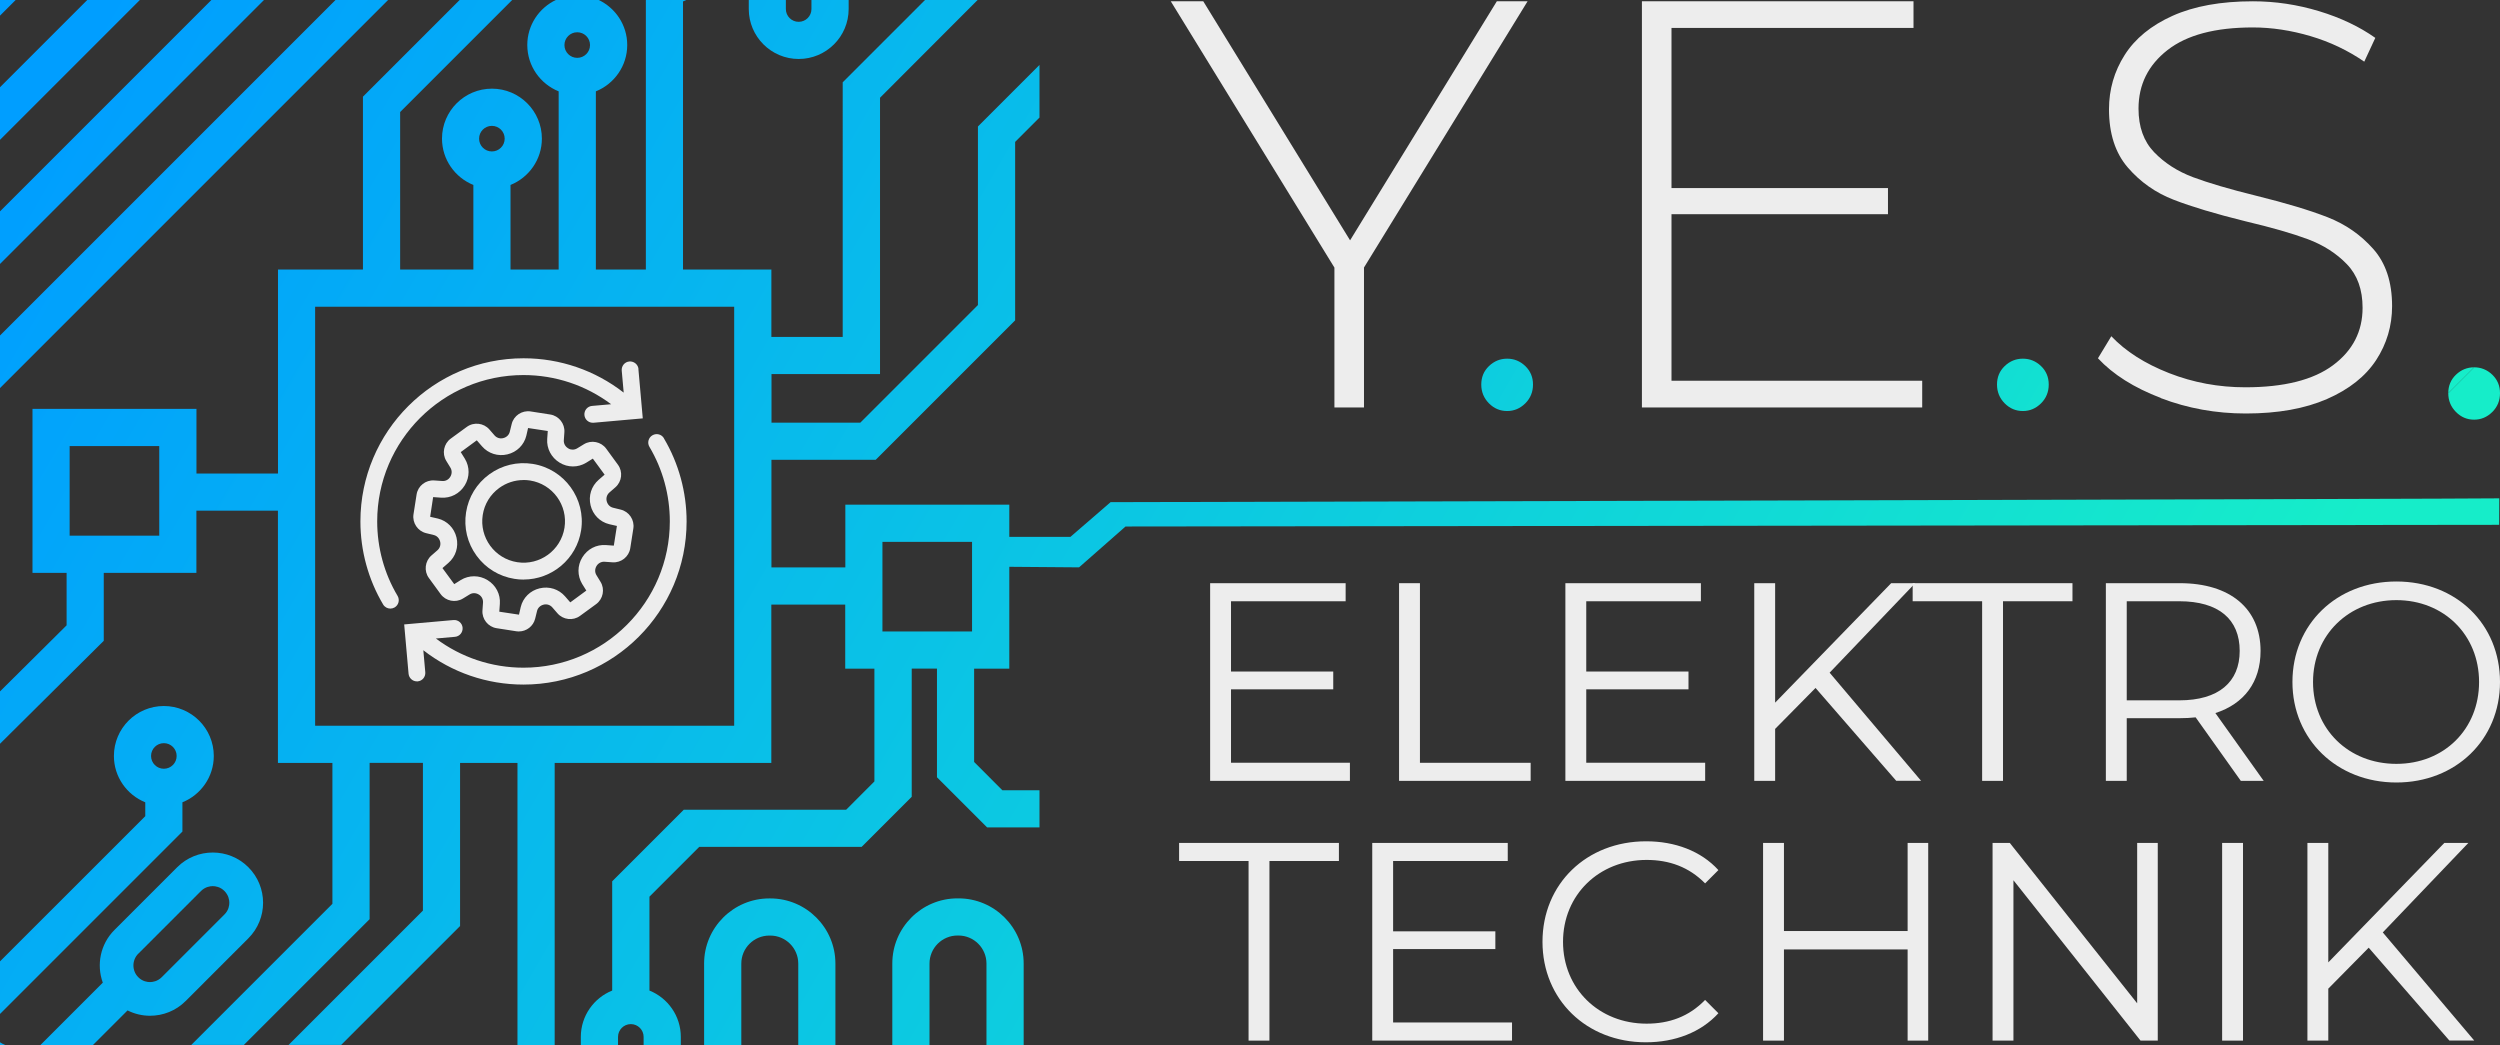 <?xml version="1.0" encoding="UTF-8"?><svg id="uuid-82313da6-22cf-47e8-9d51-0d12d1d4969e" xmlns="http://www.w3.org/2000/svg" xmlns:xlink="http://www.w3.org/1999/xlink" viewBox="0 0 445.53 186.24"><rect x="0" y="0" width="445.53" height="186.24" fill="#333333" stroke="none"/><defs><style>.uuid-68ef8158-915b-44b3-9245-d2dd2a2d660b{fill:none;}.uuid-096450d4-985a-44bb-b58c-ca5b57740c67{fill:url(#uuid-2e0be72c-a919-472b-91e0-df263f8ae970);}.uuid-bb3cbbe1-85f3-4c25-9a2b-08dca57700b8{fill:url(#uuid-581f1f8e-49b6-4cfb-b1ae-3d00befe76e0);}.uuid-d6f31ba3-8965-4555-9b1a-6293b51c77e9{fill:url(#uuid-486ec065-bdd9-4de3-a995-35bad3f25581);}.uuid-72609465-b064-4d42-8fe6-1ef493218075{fill:url(#uuid-6bf47795-70a1-4ca4-9164-685fbd19cec4);}.uuid-e9290c45-abc5-40dc-9d0e-3fdf909e37eb{fill:url(#uuid-51d607e0-7dd8-4834-9a16-9dbd4c27f359);}.uuid-d15ca435-b4e5-4d60-bf4e-85fd8fe28dc6{fill:url(#uuid-1bd96034-1232-4a2a-a2ea-49f49671624c);}.uuid-c666c54c-b991-4ec4-b2fa-ae6cc7ee2623{fill:url(#uuid-f5ef5ffa-b9f3-4d63-87d8-c94480fe2028);}.uuid-bd57f2d8-7f37-4aeb-84a6-066d9b6c9051{fill:#ededed;}.uuid-c1afb8b4-c185-4b14-b517-8db7fb016d10{fill:url(#uuid-2ec3c371-242b-4373-89c2-de74bd6a755b);}.uuid-061047f3-195f-4000-b0ff-011a0a8d8281{fill:url(#uuid-1f1ee9ea-f657-43f3-a92e-416e2def84b7);}.uuid-1f231066-4348-4da7-81dc-b58c19788d29{fill:url(#uuid-1151a65f-f84b-4c06-a82e-725b32c000a1);}.uuid-260491a3-c7ae-4dc4-aef8-40655845df24{fill:url(#uuid-5dfed327-7ea0-4f74-96db-c163fe0683bf);}.uuid-159cf3c0-657a-453b-b479-03d98a19056b{fill:url(#uuid-a98d6b9b-c31b-43d0-b114-a3b3579de8b2);}.uuid-7aac1b55-1a67-463d-a4b9-abf0b6fbd1c2{fill:url(#uuid-eb7bcd18-ac86-4dc9-b82f-865e40c6989f);}.uuid-85cdef1a-c965-45b8-a64d-6e655f396b4b{fill:url(#uuid-93e92908-883a-4263-a85d-12784cdaf501);}.uuid-b37c63cb-332d-49e8-a67d-60a6523685ef{fill:url(#uuid-6e5c78e3-6543-474e-bd19-7dcb02e0dccf);}</style><linearGradient id="uuid-486ec065-bdd9-4de3-a995-35bad3f25581" x1="-9.79" y1="-.39" x2="352.53" y2="208.8" gradientUnits="userSpaceOnUse"><stop offset=".06" stop-color="#009eff"/><stop offset="1" stop-color="#16edc9"/></linearGradient><linearGradient id="uuid-2ec3c371-242b-4373-89c2-de74bd6a755b" x1="-69.92" y1="103.77" x2="292.4" y2="312.96" xlink:href="#uuid-486ec065-bdd9-4de3-a995-35bad3f25581"/><linearGradient id="uuid-a98d6b9b-c31b-43d0-b114-a3b3579de8b2" x1="-88.04" y1="135.14" x2="274.29" y2="344.33" xlink:href="#uuid-486ec065-bdd9-4de3-a995-35bad3f25581"/><linearGradient id="uuid-1bd96034-1232-4a2a-a2ea-49f49671624c" x1="-7.32" y1="-5.11" x2="356.62" y2="205.01" xlink:href="#uuid-486ec065-bdd9-4de3-a995-35bad3f25581"/><linearGradient id="uuid-581f1f8e-49b6-4cfb-b1ae-3d00befe76e0" x1="-49.26" y1="67.98" x2="313.06" y2="277.17" xlink:href="#uuid-486ec065-bdd9-4de3-a995-35bad3f25581"/><linearGradient id="uuid-2e0be72c-a919-472b-91e0-df263f8ae970" x1="26.62" y1="-63.44" x2="388.94" y2="145.74" xlink:href="#uuid-486ec065-bdd9-4de3-a995-35bad3f25581"/><linearGradient id="uuid-1f1ee9ea-f657-43f3-a92e-416e2def84b7" x1="-40.87" y1="53.46" x2="321.45" y2="262.64" xlink:href="#uuid-486ec065-bdd9-4de3-a995-35bad3f25581"/><linearGradient id="uuid-51d607e0-7dd8-4834-9a16-9dbd4c27f359" x1="-74.78" y1="112.18" x2="287.54" y2="321.37" xlink:href="#uuid-486ec065-bdd9-4de3-a995-35bad3f25581"/><linearGradient id="uuid-6e5c78e3-6543-474e-bd19-7dcb02e0dccf" x1="-7.76" y1="-3.89" x2="354.56" y2="205.29" xlink:href="#uuid-486ec065-bdd9-4de3-a995-35bad3f25581"/><linearGradient id="uuid-93e92908-883a-4263-a85d-12784cdaf501" x1="-13.84" y1="6.63" x2="348.49" y2="215.81" xlink:href="#uuid-486ec065-bdd9-4de3-a995-35bad3f25581"/><linearGradient id="uuid-1151a65f-f84b-4c06-a82e-725b32c000a1" x1="-11.81" y1="3.12" x2="350.51" y2="212.31" xlink:href="#uuid-486ec065-bdd9-4de3-a995-35bad3f25581"/><linearGradient id="uuid-f5ef5ffa-b9f3-4d63-87d8-c94480fe2028" x1="282.79" y1="-21.19" x2="438.64" y2="68.79" gradientUnits="userSpaceOnUse"><stop offset=".06" stop-color="#009eff"/><stop offset="1" stop-color="#16edc9"/></linearGradient><linearGradient id="uuid-5dfed327-7ea0-4f74-96db-c163fe0683bf" x1="395.61" y1="42.94" x2="437.65" y2="67.21" xlink:href="#uuid-f5ef5ffa-b9f3-4d63-87d8-c94480fe2028"/><linearGradient id="uuid-6bf47795-70a1-4ca4-9164-685fbd19cec4" x1="220.24" y1="-12.4" x2="387.6" y2="84.22" xlink:href="#uuid-f5ef5ffa-b9f3-4d63-87d8-c94480fe2028"/><linearGradient id="uuid-eb7bcd18-ac86-4dc9-b82f-865e40c6989f" x1="157.35" y1="4.35" x2="332.02" y2="105.2" xlink:href="#uuid-f5ef5ffa-b9f3-4d63-87d8-c94480fe2028"/></defs><g id="uuid-8a7b5205-1942-4b48-8f10-63838274779b"><g><g><path class="uuid-bd57f2d8-7f37-4aeb-84a6-066d9b6c9051" d="M240.57,135.94v3.22h-24.91v-35.23h24.15v3.22h-20.43v12.53h18.22v3.17h-18.22v13.08h21.19Z"/><path class="uuid-bd57f2d8-7f37-4aeb-84a6-066d9b6c9051" d="M249.33,103.93h3.72v32.01h19.73v3.22h-23.45v-35.23Z"/><path class="uuid-bd57f2d8-7f37-4aeb-84a6-066d9b6c9051" d="M303.88,135.94v3.22h-24.91v-35.23h24.15v3.22h-20.43v12.53h18.22v3.17h-18.22v13.08h21.19Z"/><path class="uuid-bd57f2d8-7f37-4aeb-84a6-066d9b6c9051" d="M323.55,122.6l-7.2,7.3v9.26h-3.72v-35.23h3.72v21.29l20.68-21.29h4.28l-15.25,15.95,16.3,19.27h-4.43l-14.39-16.56Z"/><path class="uuid-bd57f2d8-7f37-4aeb-84a6-066d9b6c9051" d="M353.24,107.15h-12.38v-3.22h28.48v3.22h-12.38v32.01h-3.72v-32.01Z"/><path class="uuid-bd57f2d8-7f37-4aeb-84a6-066d9b6c9051" d="M399.34,139.16l-8.05-11.32c-.91,.1-1.81,.15-2.82,.15h-9.46v11.17h-3.72v-35.23h13.18c8.96,0,14.39,4.53,14.39,12.08,0,5.54-2.92,9.41-8.05,11.07l8.61,12.08h-4.08Zm-.2-23.15c0-5.64-3.72-8.86-10.77-8.86h-9.36v17.66h9.36c7.04,0,10.77-3.27,10.77-8.81Z"/><path class="uuid-bd57f2d8-7f37-4aeb-84a6-066d9b6c9051" d="M408.54,121.54c0-10.27,7.85-17.91,18.52-17.91s18.47,7.6,18.47,17.91-7.9,17.91-18.47,17.91-18.52-7.65-18.52-17.91Zm33.26,0c0-8.4-6.29-14.59-14.74-14.59s-14.85,6.19-14.85,14.59,6.34,14.59,14.85,14.59,14.74-6.19,14.74-14.59Z"/><path class="uuid-bd57f2d8-7f37-4aeb-84a6-066d9b6c9051" d="M222.51,153.44h-12.38v-3.22h28.48v3.22h-12.38v32.01h-3.72v-32.01Z"/><path class="uuid-bd57f2d8-7f37-4aeb-84a6-066d9b6c9051" d="M269.46,182.23v3.22h-24.91v-35.23h24.15v3.22h-20.43v12.53h18.22v3.17h-18.22v13.08h21.19Z"/><path class="uuid-bd57f2d8-7f37-4aeb-84a6-066d9b6c9051" d="M274.89,167.84c0-10.32,7.85-17.91,18.47-17.91,5.13,0,9.76,1.71,12.88,5.13l-2.37,2.37c-2.87-2.92-6.39-4.18-10.42-4.18-8.5,0-14.9,6.24-14.9,14.59s6.39,14.59,14.9,14.59c4.03,0,7.55-1.26,10.42-4.23l2.37,2.37c-3.12,3.42-7.75,5.18-12.93,5.18-10.57,0-18.42-7.6-18.42-17.91Z"/><path class="uuid-bd57f2d8-7f37-4aeb-84a6-066d9b6c9051" d="M343.63,150.22v35.23h-3.67v-16.25h-22.04v16.25h-3.72v-35.23h3.72v15.7h22.04v-15.7h3.67Z"/><path class="uuid-bd57f2d8-7f37-4aeb-84a6-066d9b6c9051" d="M384.54,150.22v35.23h-3.07l-22.65-28.58v28.58h-3.72v-35.23h3.07l22.7,28.58v-28.58h3.67Z"/><path class="uuid-bd57f2d8-7f37-4aeb-84a6-066d9b6c9051" d="M396.01,150.22h3.72v35.23h-3.72v-35.23Z"/><path class="uuid-bd57f2d8-7f37-4aeb-84a6-066d9b6c9051" d="M422.13,168.89l-7.2,7.3v9.26h-3.72v-35.23h3.72v21.29l20.68-21.29h4.28l-15.25,15.95,16.3,19.27h-4.43l-14.39-16.56Z"/></g><g><path class="uuid-bd57f2d8-7f37-4aeb-84a6-066d9b6c9051" d="M243.08,47.69v24.93h-5.27v-24.93L208.64,.22h5.79l26.17,42.61L266.76,.22h5.48l-29.17,47.47Z"/><path class="uuid-bd57f2d8-7f37-4aeb-84a6-066d9b6c9051" d="M342.56,67.86v4.76h-49.95V.22h48.4V4.98h-43.13v28.54h38.58v4.65h-38.58v29.68h44.68Z"/><path class="uuid-bd57f2d8-7f37-4aeb-84a6-066d9b6c9051" d="M385.1,70.93c-4.79-1.83-8.53-4.19-11.22-7.08l2.38-3.93c2.55,2.69,5.98,4.88,10.29,6.57,4.31,1.69,8.84,2.53,13.6,2.53,6.89,0,12.1-1.31,15.62-3.93,3.52-2.62,5.27-6.03,5.27-10.24,0-3.24-.93-5.83-2.79-7.76-1.86-1.93-4.17-3.41-6.93-4.45-2.76-1.03-6.48-2.1-11.17-3.21-5.31-1.31-9.57-2.59-12.77-3.83-3.21-1.24-5.93-3.15-8.17-5.74-2.24-2.59-3.36-6.05-3.36-10.39,0-3.52,.93-6.74,2.79-9.67,1.86-2.93,4.71-5.26,8.53-6.98,3.83-1.72,8.6-2.59,14.32-2.59,4,0,7.93,.59,11.79,1.76,3.86,1.17,7.2,2.76,10.03,4.76l-1.97,4.24c-2.9-2-6.09-3.52-9.57-4.55-3.48-1.03-6.91-1.55-10.29-1.55-6.69,0-11.76,1.34-15.2,4.03-3.45,2.69-5.17,6.17-5.17,10.45,0,3.24,.93,5.83,2.79,7.76,1.86,1.93,4.17,3.41,6.93,4.45,2.76,1.03,6.52,2.14,11.27,3.31,5.31,1.31,9.55,2.59,12.72,3.83,3.17,1.24,5.88,3.12,8.12,5.64,2.24,2.52,3.36,5.91,3.36,10.19,0,3.52-.95,6.72-2.84,9.62-1.9,2.9-4.81,5.21-8.74,6.93-3.93,1.72-8.76,2.59-14.48,2.59-5.31,0-10.36-.91-15.15-2.74Z"/></g><g><g><path class="uuid-bd57f2d8-7f37-4aeb-84a6-066d9b6c9051" d="M92.48,112.54c-.15,0-.3-.01-.46-.04l-3.53-.55c-1.52-.24-2.62-1.63-2.51-3.16l.1-1.41c.04-.57-.24-1.12-.74-1.42-.53-.33-1.15-.33-1.64-.03l-1.21,.74c-1.31,.8-3.05,.45-3.96-.79l-2.1-2.88c-.91-1.24-.7-3,.46-4.01l1.07-.93c.43-.38,.62-.96,.48-1.53-.15-.61-.58-1.05-1.13-1.18l-1.38-.34c-1.49-.36-2.48-1.84-2.24-3.36l.55-3.52c.24-1.54,1.61-2.62,3.16-2.51l1.42,.1c.57,.05,1.12-.24,1.42-.74,.33-.53,.33-1.15,.03-1.64l-.74-1.21c-.8-1.31-.45-3.05,.79-3.96l2.88-2.1c1.24-.9,3-.7,4.01,.46l.93,1.07c.38,.43,.96,.62,1.53,.48,.61-.15,1.05-.58,1.18-1.14l.34-1.38c.36-1.49,1.84-2.47,3.36-2.24l3.52,.55c1.52,.24,2.62,1.63,2.51,3.16l-.1,1.42c-.04,.57,.24,1.12,.74,1.42l.11,.07c.42,.26,1.04,.26,1.53-.04l1.21-.74c1.31-.8,3.05-.45,3.96,.79l2.1,2.88c.91,1.24,.7,3-.46,4.01l-1.07,.93c-.43,.38-.62,.96-.48,1.53,.15,.61,.58,1.05,1.13,1.18l1.38,.34c1.49,.36,2.48,1.84,2.24,3.36l-.55,3.52c-.24,1.52-1.62,2.62-3.16,2.51l-1.42-.1c-.55-.04-1.12,.24-1.42,.74-.33,.53-.33,1.15-.03,1.64l.74,1.21c.8,1.31,.45,3.05-.79,3.96l-2.88,2.1c-1.24,.91-3,.7-4.01-.46l-.93-1.07c-.38-.43-.96-.62-1.53-.48-.61,.15-1.05,.58-1.18,1.13l-.34,1.38c-.33,1.34-1.55,2.27-2.9,2.27Zm-7.98-9.84c.82,0,1.65,.23,2.38,.68,1.49,.91,2.33,2.52,2.2,4.22l-.1,1.41,3.51,.53,.31-1.36c.4-1.66,1.69-2.93,3.36-3.33,1.7-.41,3.42,.14,4.54,1.43l.93,1.07,2.86-2.1-.74-1.18c-.88-1.46-.88-3.27,.02-4.73,.91-1.49,2.5-2.33,4.22-2.2l1.4,.1,.55-3.51-1.36-.31c-1.66-.4-2.93-1.69-3.33-3.36-.41-1.7,.14-3.42,1.43-4.54l1.07-.93-2.1-2.86-1.19,.74c-1.45,.88-3.27,.88-4.73-.02-1.49-.91-2.33-2.52-2.21-4.22l.1-1.42-3.51-.53-.31,1.36c-.4,1.66-1.69,2.93-3.36,3.33-1.69,.41-3.42-.14-4.54-1.43l-.93-1.07-2.86,2.1,.74,1.19c.88,1.45,.88,3.27-.02,4.73-.91,1.49-2.52,2.32-4.22,2.2l-1.42-.1-.53,3.51,1.36,.31c1.66,.4,2.93,1.69,3.33,3.36,.41,1.7-.14,3.42-1.43,4.54l-1.07,.93,2.1,2.86,1.18-.74c.72-.44,1.53-.66,2.35-.66Z"/><path class="uuid-bd57f2d8-7f37-4aeb-84a6-066d9b6c9051" d="M93.31,103.29c-.53,0-1.07-.04-1.62-.13-2.74-.43-5.14-1.9-6.77-4.14s-2.29-4.98-1.86-7.72c.43-2.74,1.9-5.14,4.14-6.77,2.24-1.63,4.98-2.29,7.72-1.86,5.65,.89,9.52,6.21,8.64,11.85h0c-.8,5.11-5.22,8.76-10.24,8.76Zm-.02-17.74c-1.55,0-3.05,.49-4.32,1.41-1.59,1.16-2.64,2.87-2.94,4.81-.63,4.02,2.12,7.79,6.14,8.42,4.02,.63,7.79-2.12,8.43-6.14h0c.63-4.02-2.12-7.79-6.14-8.42-.39-.06-.78-.09-1.16-.09Zm8.78,8.75h0Z"/></g><path class="uuid-bd57f2d8-7f37-4aeb-84a6-066d9b6c9051" d="M113.79,65.78c-.07-.83-.82-1.43-1.63-1.36-.83,.07-1.43,.8-1.36,1.63l.35,3.92c-5.09-3.96-11.33-6.12-17.85-6.12-16.03,0-29.07,13.04-29.07,29.07,0,5.22,1.4,10.35,4.05,14.81,.28,.47,.78,.73,1.29,.73,.26,0,.52-.07,.76-.21,.71-.42,.95-1.34,.52-2.06-2.38-4-3.63-8.6-3.63-13.28,0-14.38,11.7-26.07,26.07-26.07,5.68,0,11.13,1.83,15.62,5.2l-3.4,.3c-.83,.07-1.43,.8-1.36,1.63,.07,.78,.72,1.37,1.49,1.37,.04,0,.09,0,.13,0l8.78-.78-.78-8.78Z"/><path class="uuid-bd57f2d8-7f37-4aeb-84a6-066d9b6c9051" d="M118.32,78.1c-.42-.71-1.34-.95-2.06-.52-.71,.42-.95,1.34-.52,2.06,2.38,4.01,3.63,8.6,3.63,13.28,0,14.38-11.7,26.07-26.07,26.07-5.68,0-11.13-1.83-15.62-5.2l3.4-.3c.83-.07,1.43-.8,1.36-1.63s-.81-1.44-1.63-1.36l-8.78,.78,.78,8.78c.07,.78,.72,1.37,1.49,1.37,.04,0,.09,0,.13,0,.83-.07,1.43-.8,1.36-1.63l-.35-3.92c5.09,3.96,11.33,6.12,17.85,6.12,16.03,0,29.07-13.04,29.07-29.07,0-5.22-1.4-10.35-4.05-14.82Z"/></g><g><path class="uuid-68ef8158-915b-44b3-9245-d2dd2a2d660b" d="M87.66,26.99c1.26,0,2.28-1.02,2.28-2.28s-1.02-2.28-2.28-2.28-2.28,1.02-2.28,2.28,1.02,2.28,2.28,2.28Z"/><circle class="uuid-68ef8158-915b-44b3-9245-d2dd2a2d660b" cx="102.87" cy="8.03" r="2.28"/><circle class="uuid-68ef8158-915b-44b3-9245-d2dd2a2d660b" cx="29.2" cy="134.72" r="2.28"/><rect class="uuid-68ef8158-915b-44b3-9245-d2dd2a2d660b" x="12.41" y="79.5" width="15.97" height="15.97"/><path class="uuid-68ef8158-915b-44b3-9245-d2dd2a2d660b" d="M26.74,175.02c.46,0,1.34-.11,2.09-.87l11.18-11.18c.75-.75,.87-1.64,.87-2.09s-.11-1.34-.87-2.09c-.75-.75-1.64-.87-2.09-.87s-1.34,.11-2.09,.87l-11.18,11.18c-1.15,1.15-1.15,3.03,0,4.19,.75,.75,1.64,.87,2.09,.87Z"/><rect class="uuid-68ef8158-915b-44b3-9245-d2dd2a2d660b" x="157.27" y="96.57" width="15.97" height="15.97"/><rect class="uuid-68ef8158-915b-44b3-9245-d2dd2a2d660b" x="56.16" y="54.66" width="74.68" height="74.68"/><polygon class="uuid-d6f31ba3-8965-4555-9b1a-6293b51c77e9" points="0 15.55 0 24.92 24.92 0 15.55 0 0 15.55"/><path class="uuid-c1afb8b4-c185-4b14-b517-8db7fb016d10" d="M0,171.33v9.37l32.51-32.51v-5.21c3.27-1.32,5.59-4.52,5.59-8.26,0-4.91-3.99-8.9-8.9-8.9s-8.9,3.99-8.9,8.9c0,3.74,2.32,6.94,5.59,8.26v2.47L0,171.33Zm29.2-38.89c1.26,0,2.28,1.02,2.28,2.28s-1.02,2.28-2.28,2.28-2.28-1.02-2.28-2.28,1.02-2.28,2.28-2.28Z"/><path class="uuid-159cf3c0-657a-453b-b479-03d98a19056b" d="M0,185.75v.49H.93c-.32-.14-.63-.3-.93-.49Z"/><path class="uuid-d15ca435-b4e5-4d60-bf4e-85fd8fe28dc6" d="M185.24,140.84h-6.6l-5.04-5.05v-16.63h6.27v-18.15l12.43,.1,8.28-7.28,244.8-.3,.02-4.72c-.17,.09-247.48,.68-247.48,.68l-7.15,6.18h-10.9v-5.73h-29.22v11.18h-13.17v-19.18h18.58l24.85-24.85V25.29l4.34-4.34V11.57l-10.97,10.97v31.82l-20.96,20.96h-15.83v-8.66h19.34V17.42L174.22,0h-9.37l-14.67,14.67V60.04h-12.71v-12h-15.75V.26c.19-.08,.38-.17,.57-.26h-7.19V.24c-.07-.01-.07,0,0,.02V48.04h-8.91V16.28c3.27-1.32,5.59-4.52,5.59-8.26,0-3.55-2.09-6.6-5.1-8.03h-7.61c-3.01,1.43-5.1,4.48-5.1,8.03,0,3.74,2.32,6.94,5.59,8.26v31.75h-8.58v-15.07c3.27-1.32,5.59-4.52,5.59-8.26,0-4.91-3.99-8.9-8.9-8.9s-8.9,3.99-8.9,8.9c0,3.74,2.32,6.94,5.59,8.26v15.07h-13.05V19.97L91.28,0h-9.37l-3.3,3.3-13.93,13.93v30.81h-15.14v36.35h-14.53v-11.52H5.79v29.22h6.08v9.35L0,123.22v9.33l18.49-18.35v-12.11h16.51v-11.08h14.53v44.95h9.71v25.11l-25.15,25.15h9.37l22.41-22.41v-27.86h9.5v26.33l-23.94,23.94h9.37l20.22-20.22,.97-.97v-29.07h10.23v50.27h6.63v-50.27h38.61v-28.21h13.17v11.41h5.2v20.1l-5.04,5.05h-28.94l-12.75,12.75v19.47c-3.27,1.32-5.59,4.52-5.59,8.26v1.44h6.63v-1.44c0-1.25,1.02-2.28,2.28-2.28s2.28,1.02,2.28,2.28v1.44h6.63v-1.44c0-3.74-2.32-6.94-5.59-8.26v-16.73l8.87-8.87h28.94l8.93-8.93v-22.85h4.5v19.37l8.93,8.93h9.34v-6.63ZM28.38,95.46H12.41v-15.97h15.97v15.97ZM102.87,5.75c1.26,0,2.28,1.02,2.28,2.28s-1.02,2.28-2.28,2.28-2.28-1.02-2.28-2.28,1.02-2.28,2.28-2.28Zm-15.21,16.68c1.26,0,2.28,1.02,2.28,2.28s-1.02,2.28-2.28,2.28-2.28-1.02-2.28-2.28,1.02-2.28,2.28-2.28Zm43.18,106.91H56.16V54.66h74.68v74.68Zm42.39-16.8h-15.97v-15.97h15.97v15.97Z"/><path class="uuid-bb3cbbe1-85f3-4c25-9a2b-08dca57700b8" d="M148.88,186.24v-14.52c0-6.4-5.21-11.61-11.61-11.61h-.17c-6.41,0-11.62,5.21-11.62,11.61v14.52h6.63v-14.52c0-2.75,2.24-4.99,4.99-4.99h.17c2.75,0,4.99,2.24,4.99,4.99v14.52h6.63Z"/><path class="uuid-096450d4-985a-44bb-b58c-ca5b57740c67" d="M133.44,0V1.61c0,4.91,3.99,8.9,8.9,8.9s8.9-3.99,8.9-8.9V0h-6.63V1.61c0,1.26-1.02,2.28-2.28,2.28s-2.28-1.02-2.28-2.28V0h-6.63Z"/><path class="uuid-061047f3-195f-4000-b0ff-011a0a8d8281" d="M170.81,160.1h-.17c-6.41,0-11.62,5.21-11.62,11.61v14.52h6.63v-14.52c0-2.75,2.24-4.99,4.99-4.99h.17c2.75,0,4.99,2.24,4.99,4.99v14.52h6.63v-14.52c0-6.4-5.21-11.61-11.61-11.61Z"/><path class="uuid-e9290c45-abc5-40dc-9d0e-3fdf909e37eb" d="M16.56,186.24l6.17-6.17c1.26,.63,2.63,.95,4.01,.95,2.29,0,4.59-.87,6.34-2.62l11.18-11.18c3.5-3.5,3.5-9.17,0-12.67h0c-1.75-1.75-4.04-2.62-6.34-2.62s-4.59,.87-6.34,2.62l-11.18,11.18c-2.54,2.54-3.23,6.22-2.08,9.39l-11.13,11.13h9.37Zm8.08-16.27l11.18-11.18c.75-.75,1.64-.87,2.09-.87s1.34,.11,2.09,.87c.75,.75,.87,1.64,.87,2.09s-.11,1.34-.87,2.09l-11.18,11.18c-.75,.75-1.64,.87-2.09,.87s-1.34-.11-2.09-.87c-1.15-1.15-1.15-3.03,0-4.19Z"/><polygon class="uuid-b37c63cb-332d-49e8-a67d-60a6523685ef" points="0 2.79 2.79 0 0 0 0 2.79"/><polygon class="uuid-85cdef1a-c965-45b8-a64d-6e655f396b4b" points="59.79 0 0 59.79 0 69.16 69.16 0 59.79 0"/><polygon class="uuid-1f231066-4348-4da7-81dc-b58c19788d29" points="0 37.67 0 47.04 47.04 0 37.67 0 0 37.67"/><path class="uuid-c666c54c-b991-4ec4-b2fa-ae6cc7ee2623" d="M436.31,70.07c0,1.32,.46,2.43,1.37,3.35,.91,.92,1.99,1.37,3.24,1.37s2.32-.46,3.24-1.37,1.37-2.03,1.37-3.35-.46-2.41-1.37-3.29c-.92-.88-1.99-1.32-3.24-1.32"/></g><g><path class="uuid-260491a3-c7ae-4dc4-aef8-40655845df24" d="M440.92,65.46c-1.24,0-2.32,.44-3.24,1.32-.92,.88-1.37,1.98-1.37,3.29"/><path class="uuid-72609465-b064-4d42-8fe6-1ef493218075" d="M363.74,71.88c.91-.91,1.37-2.03,1.37-3.35s-.46-2.41-1.37-3.29c-.92-.88-1.99-1.32-3.24-1.32s-2.32,.44-3.24,1.32c-.92,.88-1.37,1.98-1.37,3.29s.46,2.43,1.37,3.35c.91,.92,1.99,1.37,3.24,1.37s2.32-.46,3.24-1.37Z"/><path class="uuid-7aac1b55-1a67-463d-a4b9-abf0b6fbd1c2" d="M271.83,71.88c.91-.91,1.37-2.03,1.37-3.35s-.46-2.41-1.37-3.29c-.92-.88-1.99-1.32-3.24-1.32s-2.32,.44-3.24,1.32c-.92,.88-1.37,1.98-1.37,3.29s.46,2.43,1.37,3.35c.91,.92,1.99,1.37,3.24,1.37s2.32-.46,3.24-1.37Z"/></g></g></g></svg>